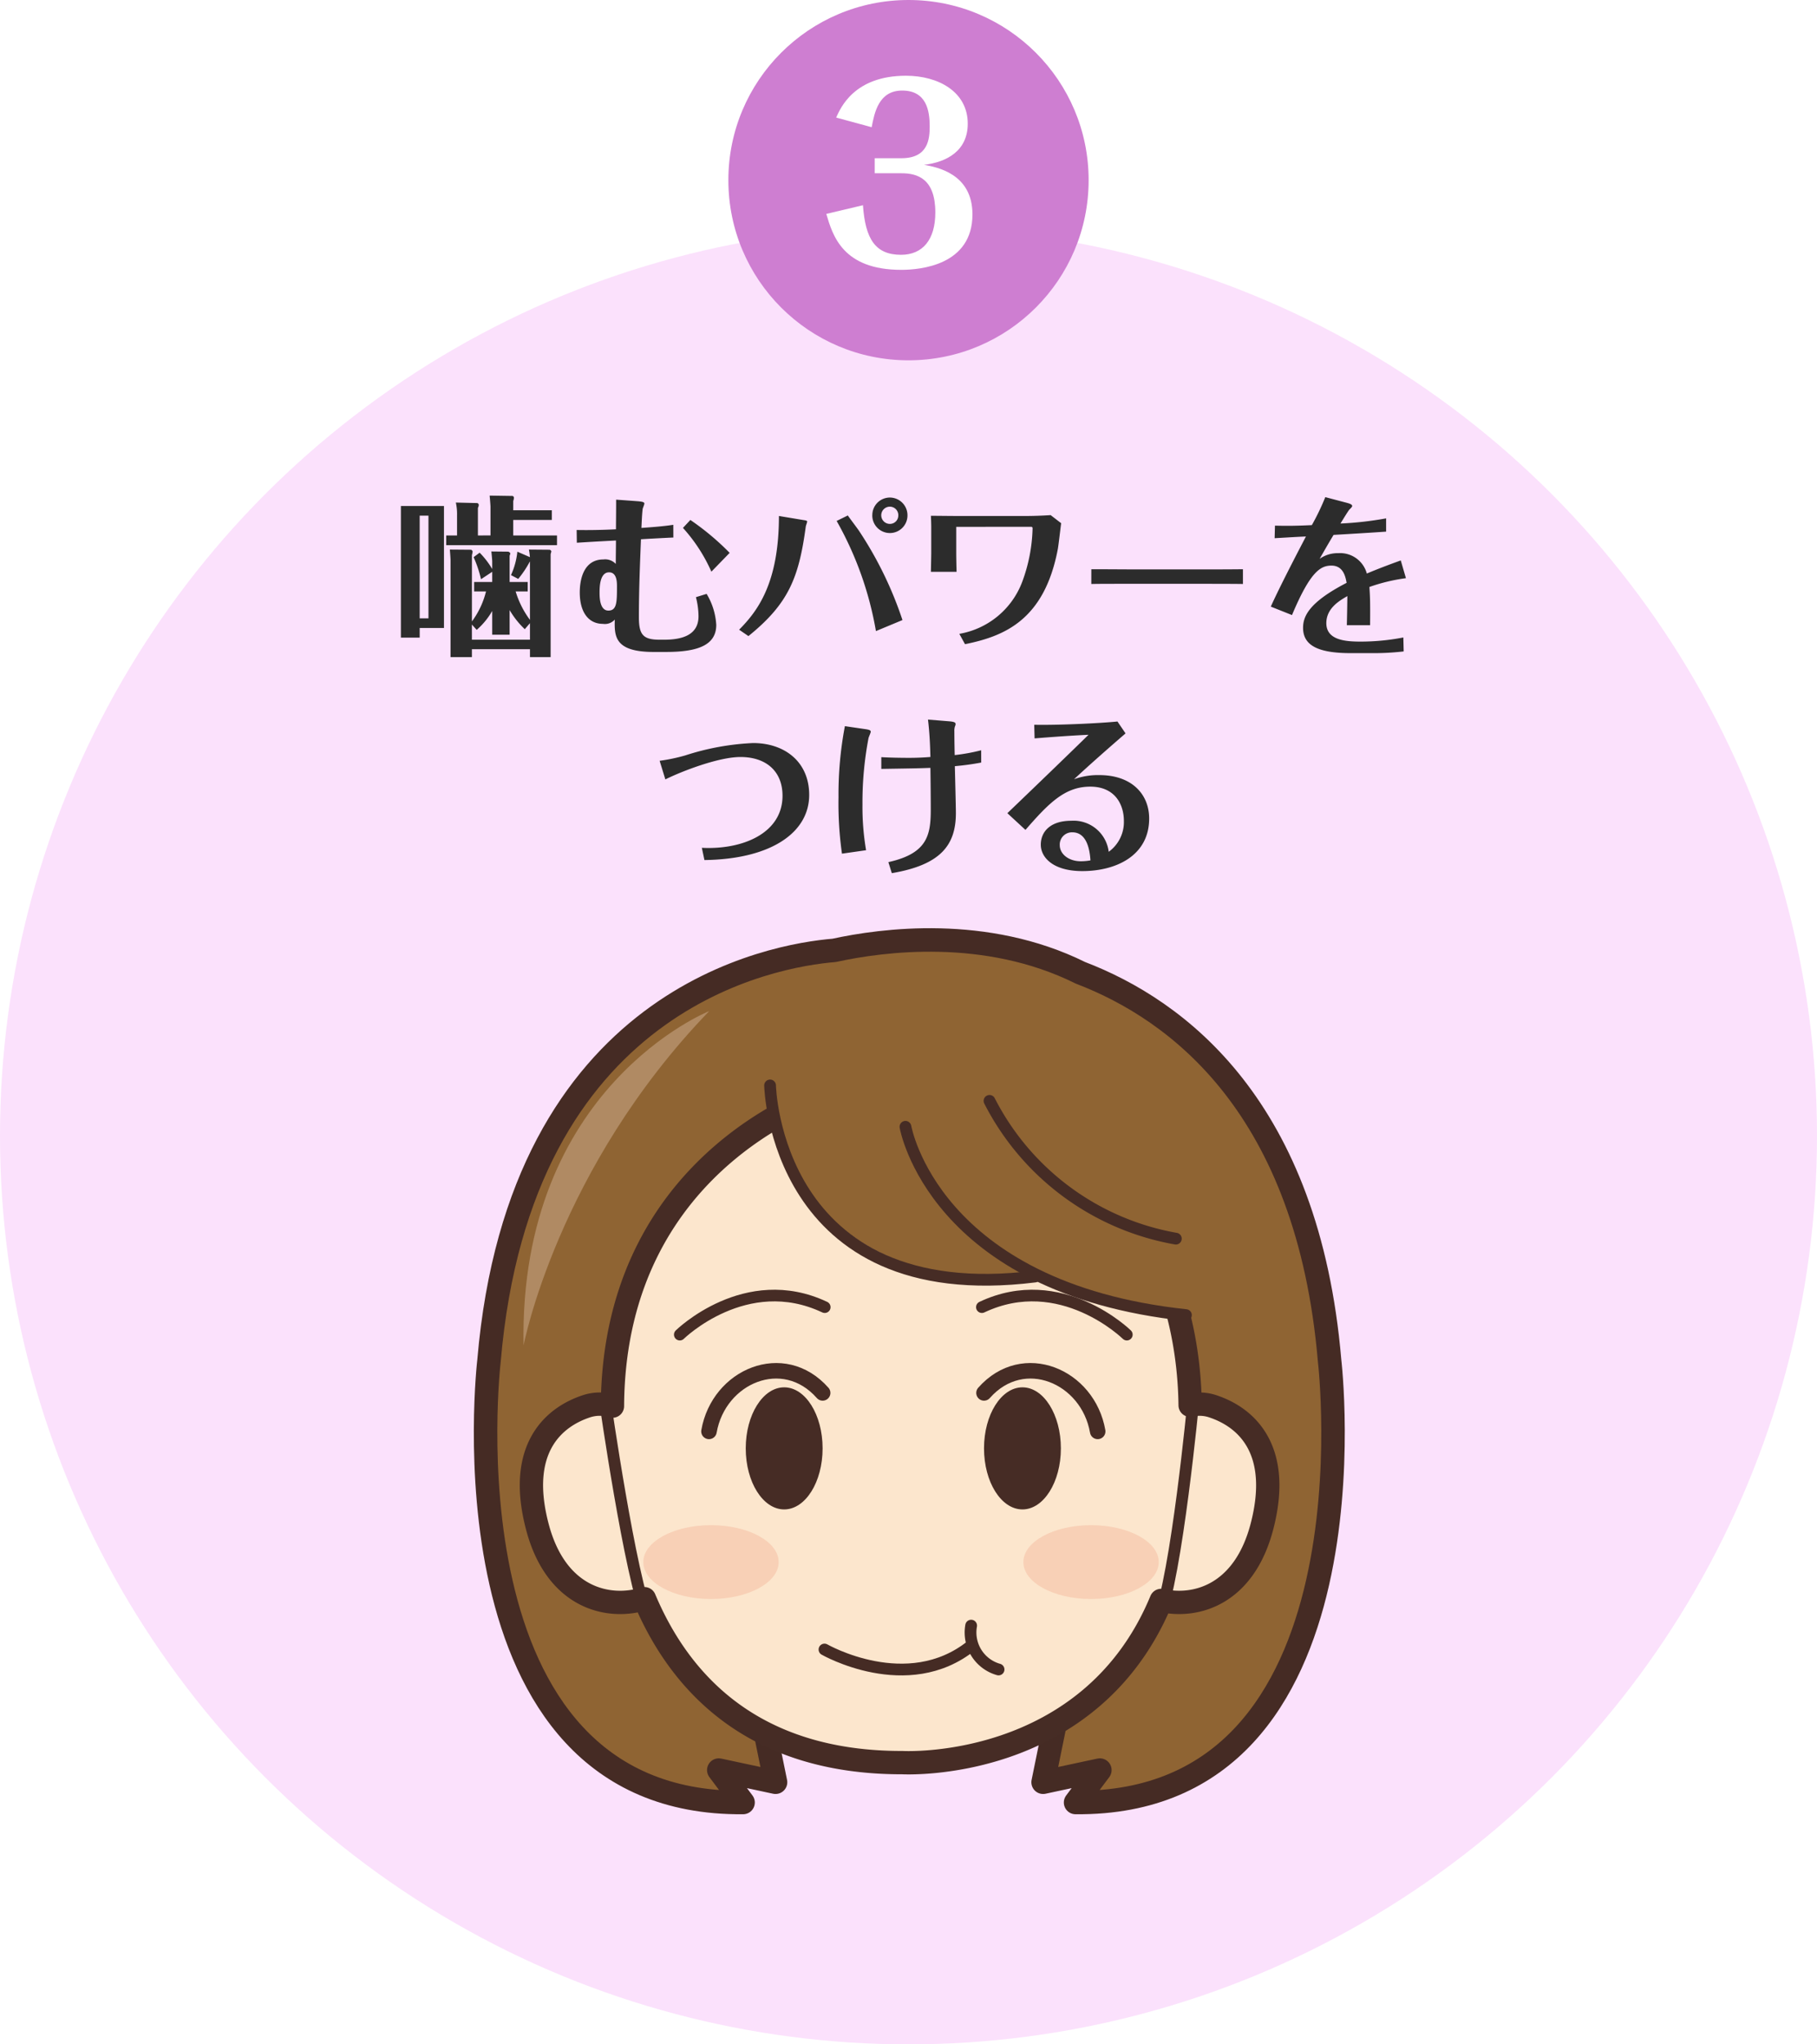 <svg xmlns="http://www.w3.org/2000/svg" xmlns:xlink="http://www.w3.org/1999/xlink" width="232" height="261" viewBox="0 0 232 261">
  <defs>
    <filter id="楕円形_5" x="0" y="21" width="232" height="240" filterUnits="userSpaceOnUse">
      <feOffset dy="8" input="SourceAlpha"/>
      <feGaussianBlur result="blur"/>
      <feFlood flood-color="#bc93be"/>
      <feComposite operator="in" in2="blur"/>
      <feComposite in="SourceGraphic"/>
    </filter>
  </defs>
  <g id="ico-03" transform="translate(-101 -1899)">
    <g transform="matrix(1, 0, 0, 1, 101, 1899)" filter="url(#楕円形_5)">
      <circle id="楕円形_5-2" data-name="楕円形 5" cx="116" cy="116" r="116" transform="translate(0 21)" fill="#fbe1fc"/>
    </g>
    <g id="グループ_49" data-name="グループ 49" transform="translate(-1445.275 -63.232)">
      <g id="レイヤー_2" data-name="レイヤー 2">
        <path id="パス_89" data-name="パス 89" d="M1716.041,2135.934c-2.76-32.374-19.412-44.763-31.82-49.507l-.013-.007c-12.054-5.969-25.274-4.2-31.428-2.855-7.655.622-40.112,6-44.065,52.369,0,0-6.729,56.766,32.437,56.421l-3.1-4.141,7.246,1.553-1.9-9.317,8.972-23.811,1.395-50.242,17.55,11.509,1.076,38.733,8.972,23.811-1.9,9.317,7.246-1.553-3.1,4.141C1722.77,2192.7,1716.041,2135.934,1716.041,2135.934Z" fill="#8f6433" stroke="#452b24" stroke-linecap="round" stroke-linejoin="round" stroke-width="3"/>
        <path id="パス_90" data-name="パス 90" d="M1701,2141.73a5.283,5.283,0,0,0-2.765-.092c-.132-11.544-4.531-40.436-45.3-40.221,0,0-28.275,7.893-28.461,40.333a5.389,5.389,0,0,0-3.2-.02c-4.464,1.423-8.956,5.59-6.4,15.377,2.42,9.281,9.22,10.642,13.684,9.228,4.448,10.574,13.709,20.965,32.942,20.929,0,0,23.9,1.344,33.041-20.708,4.438,1,10.591-.718,12.867-9.449C1709.951,2147.32,1705.46,2143.153,1701,2141.73Z" fill="#fce6cd" stroke="#462c25" stroke-linecap="round" stroke-linejoin="round" stroke-width="2.977"/>
        <g id="グループ_46" data-name="グループ 46">
          <g id="グループ_43" data-name="グループ 43">
            <g id="グループ_42" data-name="グループ 42">
              <ellipse id="楕円形_36" data-name="楕円形 36" cx="4.907" cy="7.794" rx="4.907" ry="7.794" transform="translate(1641.493 2139.349)" fill="#462c25"/>
              <path id="パス_91" data-name="パス 91" d="M1633.073,2132.622s8.42-8.279,18.507-3.508" fill="none" stroke="#462c25" stroke-linecap="round" stroke-linejoin="round" stroke-width="1.486"/>
            </g>
            <path id="パス_92" data-name="パス 92" d="M1636.8,2144.975c1.232-7.066,9.5-10.593,14.513-4.914" fill="none" stroke="#462c25" stroke-linecap="round" stroke-linejoin="round" stroke-width="1.982"/>
          </g>
          <g id="グループ_45" data-name="グループ 45">
            <g id="グループ_44" data-name="グループ 44">
              <ellipse id="楕円形_37" data-name="楕円形 37" cx="4.907" cy="7.794" rx="4.907" ry="7.794" transform="translate(1671.917 2139.349)" fill="#462c25"/>
              <path id="パス_93" data-name="パス 93" d="M1690.152,2132.622s-8.42-8.279-18.507-3.508" fill="none" stroke="#462c25" stroke-linecap="round" stroke-linejoin="round" stroke-width="1.486"/>
            </g>
            <path id="パス_94" data-name="パス 94" d="M1686.43,2144.975c-1.231-7.066-9.5-10.593-14.513-4.914" fill="none" stroke="#462c25" stroke-linecap="round" stroke-linejoin="round" stroke-width="1.982"/>
          </g>
        </g>
        <path id="パス_95" data-name="パス 95" d="M1650.823,2095.846s7.743,31.5,50.534,34.3l-.815-25.035-20.385-10.269Z" fill="#8f6433"/>
        <path id="パス_96" data-name="パス 96" d="M1644.6,2099.724s-.017,27.909,33.82,25.487l7.164-24.477-20.384-10.269Z" fill="#8f6433"/>
        <path id="パス_97" data-name="パス 97" d="M1623.509,2140.976s3.231,22.657,5.577,28.09" fill="#fce6cd" stroke="#462c25" stroke-linecap="round" stroke-linejoin="round" stroke-width="1.5"/>
        <path id="パス_98" data-name="パス 98" d="M1698.654,2140.976s-2.144,22.657-4.49,28.09" fill="#fce6cd" stroke="#462c25" stroke-linecap="round" stroke-linejoin="round" stroke-width="1.5"/>
        <path id="パス_99" data-name="パス 99" d="M1661.887,2106.086s3.552,20.594,35.811,24.042" fill="none" stroke="#462c25" stroke-linecap="round" stroke-linejoin="round" stroke-width="1.5"/>
        <path id="パス_100" data-name="パス 100" d="M1672.618,2102.778a33.185,33.185,0,0,0,23.791,17.591" fill="none" stroke="#462c25" stroke-linecap="round" stroke-linejoin="round" stroke-width="1.5"/>
        <path id="パス_101" data-name="パス 101" d="M1636.832,2091.314s-24.329,9.683-23.709,42.7C1613.123,2134.017,1617.423,2111.424,1636.832,2091.314Z" fill="#b08a63"/>
        <path id="パス_102" data-name="パス 102" d="M1644.6,2100.807s.573,28.549,33.82,24.4" fill="none" stroke="#462c25" stroke-linecap="round" stroke-linejoin="round" stroke-width="1.5"/>
        <path id="パス_103" data-name="パス 103" d="M1608.52,2106.086" fill="#fff"/>
        <g id="グループ_47" data-name="グループ 47">
          <ellipse id="楕円形_38" data-name="楕円形 38" cx="8.642" cy="4.715" rx="8.642" ry="4.715" transform="translate(1628.414 2156.946)" fill="#ed9679" opacity="0.28"/>
          <ellipse id="楕円形_39" data-name="楕円形 39" cx="8.642" cy="4.715" rx="8.642" ry="4.715" transform="translate(1676.943 2156.946)" fill="#ed9679" opacity="0.28"/>
        </g>
      </g>
      <g id="レイヤー_4" data-name="レイヤー 4">
        <g id="グループ_48" data-name="グループ 48">
          <path id="パス_104" data-name="パス 104" d="M1651.547,2172.823s10.58,6.072,18.764-.5" fill="none" stroke="#452b24" stroke-linecap="round" stroke-linejoin="round" stroke-width="1.5"/>
          <path id="パス_105" data-name="パス 105" d="M1670.274,2169.773a4.907,4.907,0,0,0,3.5,5.6" fill="none" stroke="#452b24" stroke-linecap="round" stroke-linejoin="round" stroke-width="1.5"/>
        </g>
      </g>
    </g>
    <path id="パス_1017" data-name="パス 1017" d="M-48.334-2.86A11.744,11.744,0,0,1-50.16-6.49h1.54V-7.7h-2.31v-3.344a1.62,1.62,0,0,0,.088-.308c0-.066-.132-.154-.242-.22l-2.178-.022c.044.374.11,1.1.11,1.276v.968a10.586,10.586,0,0,0-1.606-2.09l-.77.572a15.081,15.081,0,0,1,.946,2.816L-53.152-9v1.3h-2.31v1.21h1.518a10.748,10.748,0,0,1-1.8,3.828v-8.47a3.115,3.115,0,0,0,.088-.44c0-.088-.132-.242-.2-.242l-2.706-.022c.022.242.088,1.144.088,1.32V1.892h2.728V.88h7.414V1.892h2.64V-11.242c0-.044.088-.308.088-.352a.264.264,0,0,0-.264-.22l-2.6-.022c.066.308.11.748.132.968l-1.606-.7a9.49,9.49,0,0,1-.814,2.992l.924.484a12.939,12.939,0,0,0,1.474-2.2l.022-.022Zm0,.418V-.33h-7.414V-2.266l.616.682A9.46,9.46,0,0,0-53.152-4V-.968h2.222V-4.114a10.88,10.88,0,0,0,1.936,2.442ZM-64.812-17.4V-.594h2.4V-1.826h3.1V-17.4Zm3.52,1.232V-3.058h-1.122V-16.17Zm6.314,2.53v-3.52a.893.893,0,0,0,.11-.374.258.258,0,0,0-.2-.242l-2.728-.066a6.731,6.731,0,0,1,.154,1.606v2.6h-1.386v1.232H-44.88V-13.64h-5.588v-1.98h4.928v-1.232h-4.928V-18.04a1.292,1.292,0,0,0,.088-.4.249.249,0,0,0-.176-.242l-2.926-.044c.022.2.11,1.21.11,1.43v3.652Zm32.142,2.222a33.114,33.114,0,0,0-5.016-4.2l-.946,1.012a20.915,20.915,0,0,1,3.63,5.588ZM-30.03-15c-1.276.2-2.794.308-4.07.4,0-.044.088-2.178.176-2.508a5.878,5.878,0,0,0,.2-.572c0-.154-.044-.264-.858-.33l-2.75-.2c0,.9,0,1.254-.022,3.784-.792.044-2.926.132-5.016.088l.022,1.628c1.782-.11,2.112-.132,4.994-.286,0,1.21-.022,1.694-.022,2.992a1.85,1.85,0,0,0-1.584-.572c-2.376,0-3.014,2.288-3.014,4.224,0,2.4,1.034,4,2.97,4a1.676,1.676,0,0,0,1.5-.55c-.044,2.068-.088,4.136,4.95,4.136h1.584c3.872,0,6.424-.77,6.424-3.454a8.588,8.588,0,0,0-1.232-3.96l-1.364.418a10.009,10.009,0,0,1,.33,2.442c0,2.6-2.464,2.992-4.422,2.992h-.506c-2.112,0-2.684-.594-2.684-2.86,0-3.52.132-6.644.264-9.966.638-.044,3.542-.2,4.136-.22ZM-38.324-4.048c-1.122,0-1.122-1.782-1.122-2.31,0-.572,0-2.574,1.21-2.574,1.012,0,1.012,1.276,1.012,1.826C-37.224-5.1-37.246-4.048-38.324-4.048Zm33.7-12.166a2.244,2.244,0,0,0,2.244,2.266A2.244,2.244,0,0,0-.132-16.214,2.258,2.258,0,0,0-2.376-18.48,2.244,2.244,0,0,0-4.62-16.214Zm3.322,0a1.071,1.071,0,0,1-1.078,1.1,1.1,1.1,0,0,1-1.1-1.1,1.1,1.1,0,0,1,1.1-1.1A1.084,1.084,0,0,1-1.3-16.214ZM-20.438-.792c5.148-4.158,6.446-7.48,7.326-14.014.022-.11.176-.528.176-.616,0-.11-.264-.154-.44-.176l-3.168-.528c0,8.58-2.728,12.144-5.082,14.52Zm11.264-14.7A43.515,43.515,0,0,1-4.158-1.43L-.77-2.838A47.813,47.813,0,0,0-6.248-14.124c-.22-.352-1.3-1.76-1.5-2.068Zm24.816.748c.132,0,.2.044.2.22a20.937,20.937,0,0,1-1.32,6.8A10.484,10.484,0,0,1,6.49-1.078L7.216.242C12.21-.77,17.358-2.816,19.074-11.946c.088-.506.352-2.794.418-3.256L18.15-16.236c-1.232.088-2.53.11-2.948.11H6.16c-1.1,0-2.222-.022-3.3-.022.022.4.044,1.144.044,1.408v3.366C2.9-10.912,2.882-10.1,2.86-9H6.138c-.022-.814-.044-1.892-.044-2.376V-14.74Zm7.7,7.3c1.21-.022,1.694-.022,5.522-.022h8.382c1.408,0,4.136,0,5.456.022V-9.328c-1.782.022-3.784.022-5.522.022H28.8c-.682,0-3.916-.022-5.456-.022ZM62.854-10.45c-1.034.374-2.552.924-4.334,1.672a3.53,3.53,0,0,0-3.652-2.6,3.97,3.97,0,0,0-2.376.726c.858-1.5,1.188-2.068,1.782-3.058,2.244-.132,4.862-.286,6.71-.418v-1.694a42.983,42.983,0,0,1-5.83.66c.22-.352.99-1.628,1.144-1.782.22-.22.352-.352.352-.462,0-.22-.44-.33-.682-.4l-2.75-.726A30.3,30.3,0,0,1,51.5-14.96c-1.782.088-3.1.11-4.708.066l-.044,1.606c1.936-.11,2.134-.132,4-.22-.088.176-3.19,6.05-4.488,8.954l2.706,1.078c2.354-5.61,3.674-6.314,5.038-6.314,1.54,0,1.8,1.474,1.936,2.2C51.084-5.082,50.38-3.278,50.38-1.848c0,2.288,1.98,3.234,6.116,3.234h3.1a33.149,33.149,0,0,0,3.63-.22L63.184-.616a28.558,28.558,0,0,1-5.434.528c-1.892,0-4.4-.154-4.4-2.354,0-1.914,1.694-2.882,2.684-3.454-.022,1.936-.044,2.772-.066,3.718h2.97c.022-2.86,0-3.586-.088-4.884a22.924,22.924,0,0,1,4.664-1.122Zm-93.9,27.956c1.98-.99,6.754-2.86,9.592-2.86,3.234,0,5.368,1.782,5.368,4.95,0,4.8-5.126,6.908-10.3,6.644l.33,1.562c8.492-.11,13.376-3.5,13.376-8.316,0-4.2-3.1-6.622-7.172-6.622a32.609,32.609,0,0,0-8.668,1.584,23.122,23.122,0,0,1-3.256.682Zm22.924-6.8a46.5,46.5,0,0,0-.814,9.064,45.8,45.8,0,0,0,.44,7.216l3.08-.44a32.846,32.846,0,0,1-.462-5.83,43.805,43.805,0,0,1,.77-8.47c.022-.132.286-.7.286-.814,0-.176-.11-.264-.748-.352Zm17.4,3.08A24.126,24.126,0,0,1,5.9,14.4c-.044-1.76-.044-2.992-.044-3.014a1.822,1.822,0,0,1,.088-.682.53.53,0,0,0,.066-.242c0-.154,0-.308-.814-.374l-2.706-.22c.2,1.716.264,3.124.308,4.774-.616.044-1.43.11-2.706.11-1.122,0-2.464-.022-3.564-.088v1.5c4.07-.066,4.51-.066,6.27-.132.022,1.628.044,3.63.044,5.346,0,3.278-.462,5.588-5.412,6.688l.44,1.408C4.114,28.418,6.05,25.888,6.05,21.8c0-.616-.044-2.31-.132-5.984a33.716,33.716,0,0,0,3.366-.462ZM16.1,12.27c.792-.066,4.026-.33,6.886-.462-2.354,2.31-6.688,6.49-10.362,10.01l2.31,2.134C17.952,20.476,20,18.43,23.21,18.43c3.146,0,4.29,2.266,4.29,4.378a4.681,4.681,0,0,1-1.936,3.938,4.52,4.52,0,0,0-4.8-3.96c-2.618,0-3.872,1.364-3.872,3.058,0,1.584,1.518,3.366,5.3,3.366,4.356,0,8.536-2,8.536-6.71,0-3.1-2.222-5.544-6.358-5.544a8.942,8.942,0,0,0-3.234.528c1.87-1.738,4.158-3.762,6.578-5.852l-1.034-1.518c-1.958.2-7.348.484-10.626.418Zm7.128,15.576a7.163,7.163,0,0,1-1.232.11c-1.518,0-2.684-.9-2.684-2.068a1.563,1.563,0,0,1,1.606-1.628C22.44,24.26,23.1,25.756,23.232,27.846Z" transform="translate(217 1981)" fill="#2c2c2c"/>
    <g id="グループ_70" data-name="グループ 70" transform="translate(-258 339)">
      <circle id="楕円形_49" data-name="楕円形 49" cx="23" cy="23" r="23" transform="translate(452 1560)" fill="#ce7ed1"/>
      <path id="パス_1028" data-name="パス 1028" d="M-3.315-13.8v1.92H.105c2.04,0,4.32.69,4.32,5.01,0,3.48-1.62,5.4-4.38,5.4-3.27,0-4.56-2.01-4.86-6.33l-4.68,1.11C-8.685-3.96-7.425.45.075.45c2.46,0,9.09-.6,9.09-7.08,0-5.22-4.56-6.03-6.18-6.33,2.88-.33,5.58-1.77,5.58-5.25,0-4.05-3.72-6.12-7.89-6.12-6.63,0-8.37,4.14-8.91,5.34l4.53,1.23c.36-1.86.9-4.68,3.9-4.68,3.12,0,3.51,2.61,3.51,4.56,0,1.56-.15,4.08-3.6,4.08Z" transform="translate(474 1594)" fill="#fff"/>
    </g>
  </g>
</svg>
